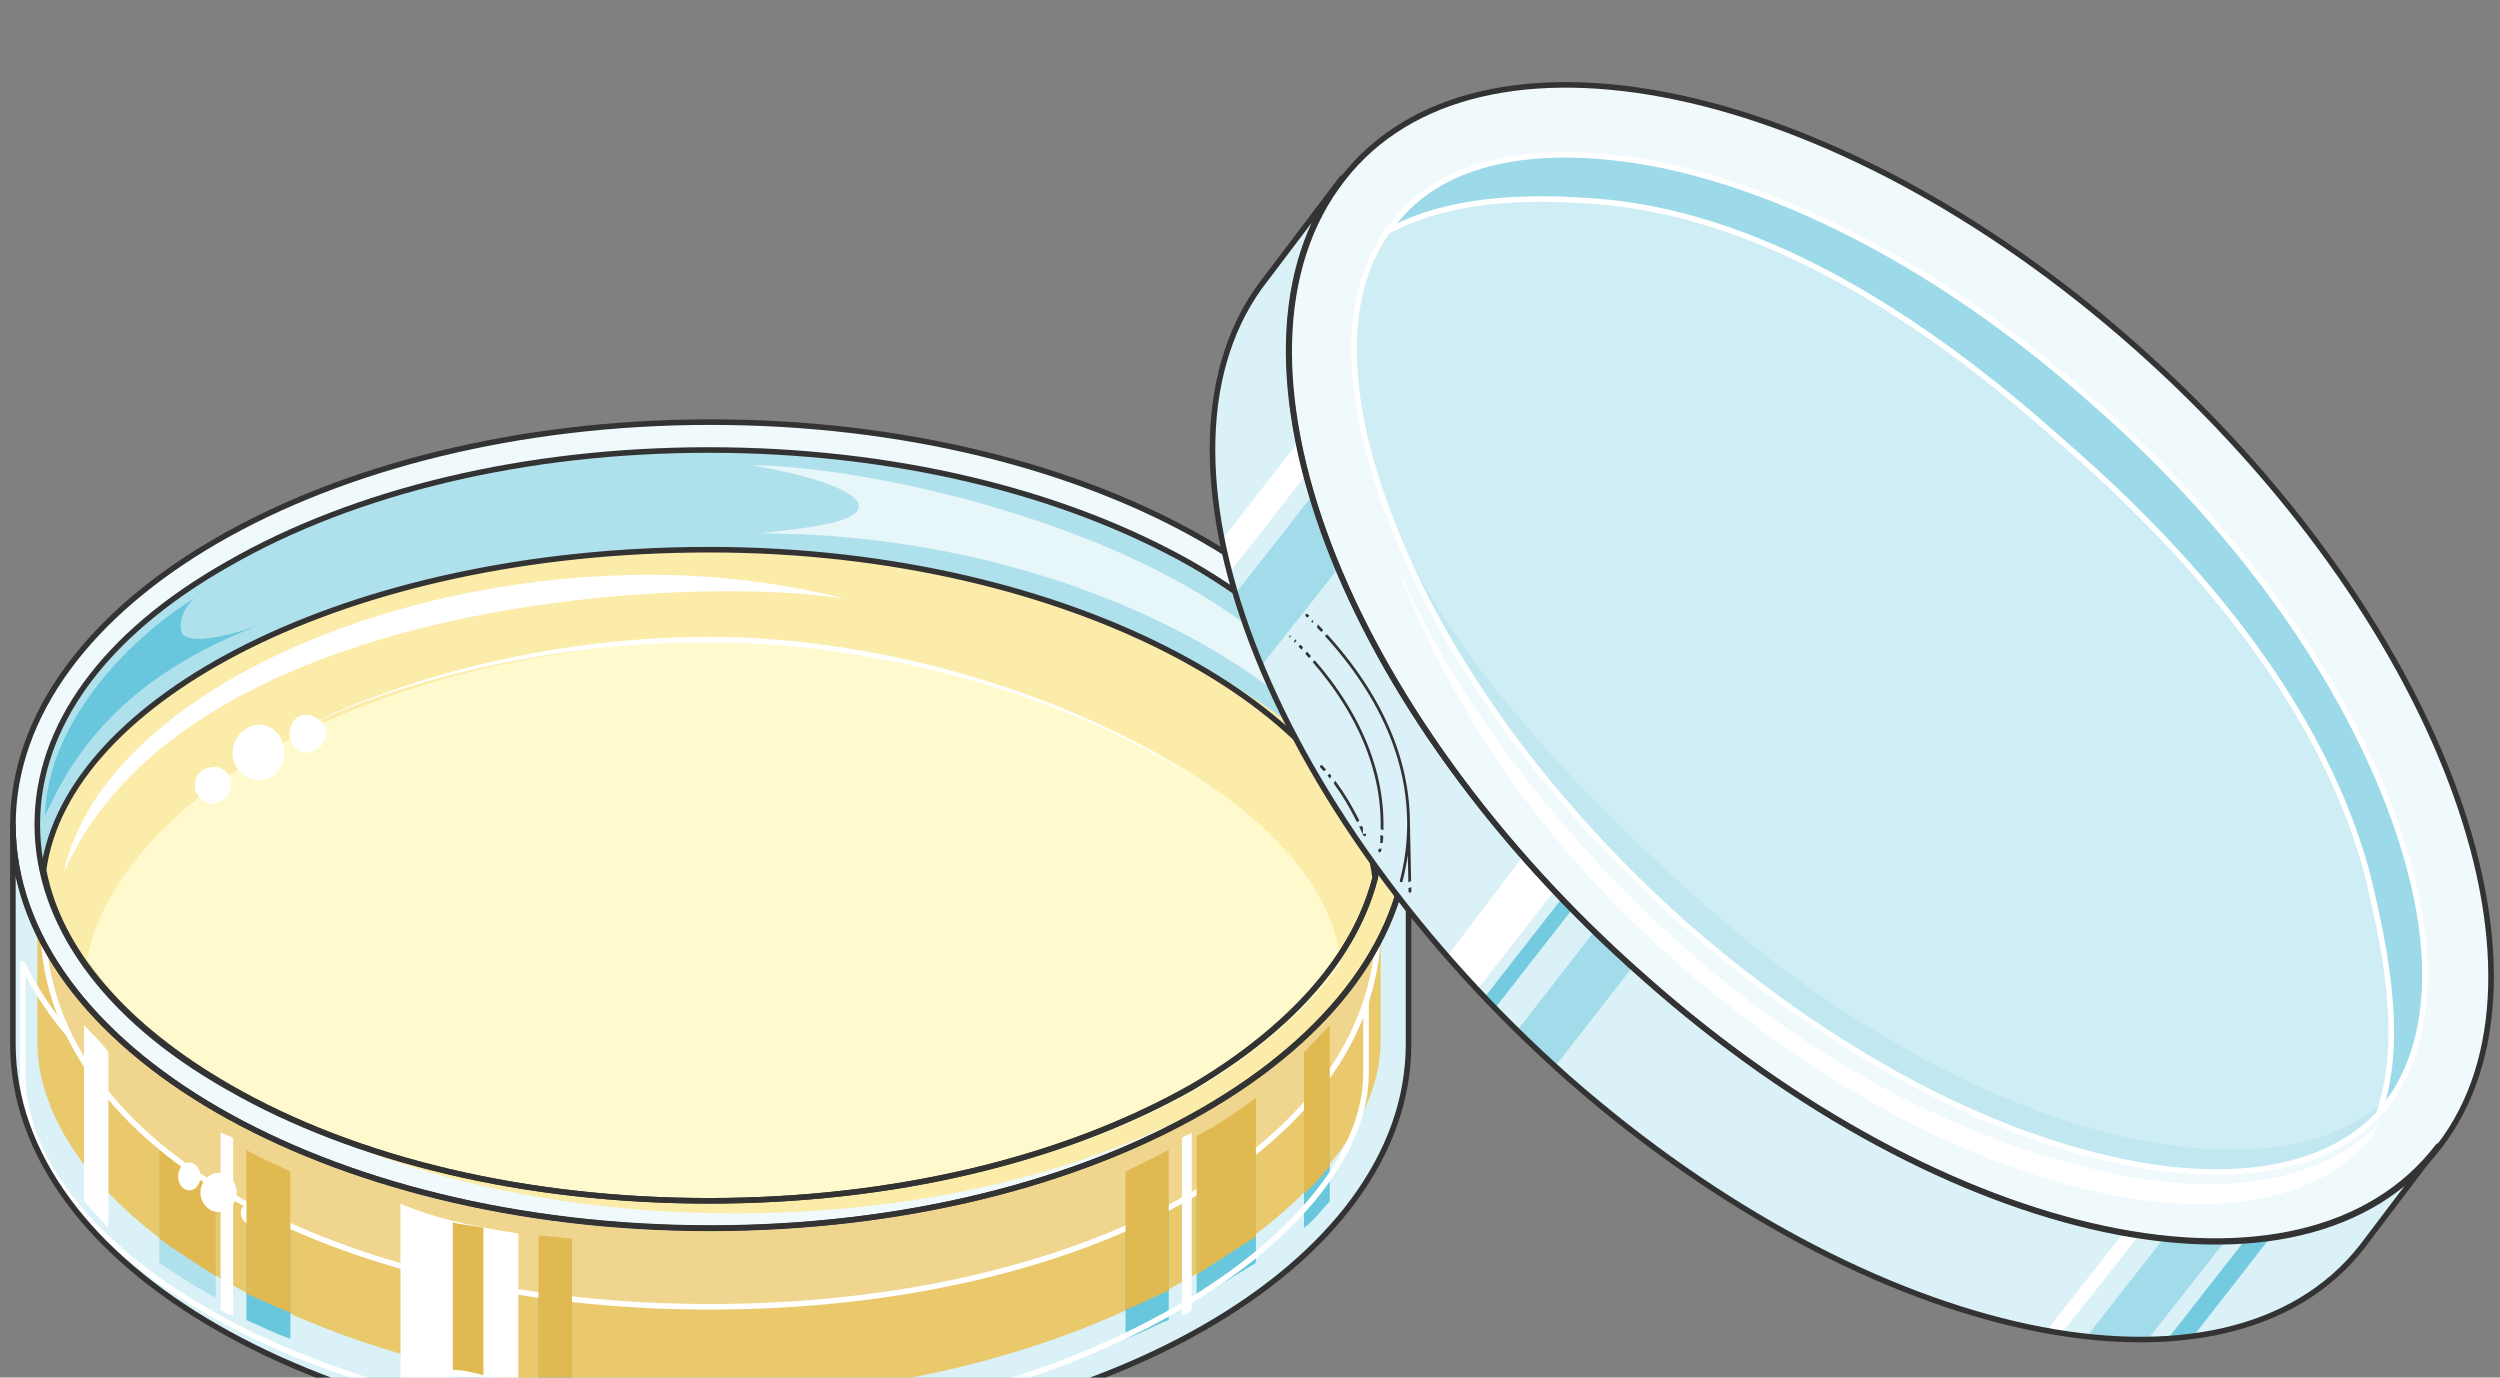 <svg xmlns="http://www.w3.org/2000/svg" version="1.0" viewBox="0 0 286.715 157.984"><rect x="0" y="0" width="286.715" height="157.984" fill="#808080" stroke="none"/><defs><clipPath clipPathUnits="userSpaceOnUse" id="a"><path d="M.48 8.635h286.386v158.064H.48z"/></clipPath></defs><path d="M81.39 140.875c-36.137 0-66.479-13.992-76.393-32.98 1.759 24.905 35.299 41.974 76.394 41.974 41.375 0 74.914-17.07 76.633-41.974-9.874 18.988-40.495 32.98-76.633 32.98z" fill="#d36762" fill-rule="evenodd" fill-opacity="1" stroke="none"/><path d="M26.144 124.684C11.873 116.61 4.277 105.736 4.277 94.543c0-11.194 7.596-21.787 21.867-29.862 14.591-8.395 34.14-13.072 55.127-13.072 20.987 0 40.535 4.677 55.366 13.072 14.032 8.075 21.867 18.668 21.867 29.862 0 11.193-7.835 22.066-21.867 30.141-14.83 8.395-34.379 13.033-55.366 13.033-20.988 0-40.536-4.638-55.127-13.033z" fill="#d9f1f7" fill-rule="evenodd" fill-opacity="1" stroke="none"/><path d="M161.702 119.727c0 25.465-35.858 45.973-80.151 45.973-44.014 0-79.912-20.508-79.912-45.973V94.543c0 25.504 35.898 46.332 79.912 46.332 44.293 0 80.151-20.828 80.151-46.332v25.184z" fill="#d9f1f7" fill-rule="evenodd" fill-opacity="1" stroke="none"/><path d="M158.344 106.855c-9.314 19.668-40.256 34.02-77.033 34.02-36.738 0-67.68-14.352-77.034-34.02v12.513c0 20.547 34.46 40.815 77.034 40.815 42.614 0 77.033-21.827 77.033-40.815v-12.513z" fill="#eac96c" fill-rule="evenodd" fill-opacity="1" stroke="none"/><path d="M81.39 140.875c-36.137 0-66.479-13.992-76.393-32.98 1.759 24.905 35.299 41.974 76.394 41.974 41.375 0 74.914-17.07 76.633-41.974-9.874 18.988-40.495 32.98-76.633 32.98z" fill="#fcecaa" fill-rule="evenodd" fill-opacity="1" stroke="none"/><path d="M1.48 94.623c0-25.505 35.857-46.212 80.03-46.212 44.214 0 80.032 20.707 80.032 46.212 0 25.544-35.818 46.212-80.031 46.212-44.174 0-80.032-20.668-80.032-46.212z" fill="#f0f9fc" fill-rule="evenodd" fill-opacity="1" stroke="none"/><path d="M26.144 124.684C11.873 116.61 4.277 105.736 4.277 94.543c0-11.194 7.596-21.787 21.867-29.862 14.591-8.395 34.14-13.072 55.127-13.072 20.987 0 40.535 4.677 55.366 13.072 14.032 8.075 21.867 18.668 21.867 29.862 0 11.193-7.835 22.066-21.867 30.141-14.83 8.395-34.379 13.033-55.366 13.033-20.988 0-40.536-4.638-55.127-13.033z" fill="#bde6f0" fill-rule="evenodd" fill-opacity="1" stroke="none"/><path d="M9.234 110.093c4.398-20.827 37.338-36.697 72.037-36.697 33.82 0 70.557 18.029 71.716 36.977 3.478-4.957 5.517-10.234 5.517-15.83 0-11.194-7.835-21.787-21.867-29.862-14.83-8.395-34.379-13.072-55.366-13.072-20.988 0-40.536 4.677-55.127 13.072C11.873 72.756 4.277 83.349 4.277 94.543c0 5.277 1.76 10.553 4.957 15.55z" fill="#afe1ed" fill-rule="evenodd" fill-opacity="1" stroke="none"/><path clip-path="url(#a)" d="M34.1 82.59c-14.552 5.916-23.307 17.43-25.385 24.265-8.755-13.991 2.078-27.383 10.234-35.498-2.04 6.236-4.957 16.23 15.15 11.233z" fill="#afe1ed" fill-rule="evenodd" fill-opacity="1" stroke="none"/><path d="M147.87 96.062c3.238 2.158 4.678 6.876 5.557 10.314 3.238-.92 3.798-13.792 2.958-16.31-.32 2.198-.88 3.477-1.759 5.356-.88 3.118-1.759 1.56-4.397 1.56z" fill="#c9ebf3" fill-rule="evenodd" fill-opacity="1" stroke="none"/><path d="M18.269 144.832c1.799 1.24 4.157 2.759 6.476 3.998V130.24c-2.319-1.24-4.677-2.798-6.476-4.357v18.948z" fill="#afe1ed" fill-rule="evenodd" fill-opacity="1" stroke="none"/><path d="M28.263 151.388c1.519.64 3.278 1.56 5.037 2.159v-19.188c-1.76-.92-3.518-1.52-5.037-2.479v19.508zM144.033 144.832c-2.04 1.24-4.398 2.759-6.796 3.998V130.24c2.398-1.24 4.757-2.798 6.796-4.357v18.948zM134.039 151.388c-1.72.64-3.198 1.56-4.957 2.159v-19.188c1.759-.92 3.238-1.52 4.957-2.479v19.508zM152.508 137.757c-.88.919-1.76 2.158-2.959 3.078v-20.148c1.2-1.24 2.08-2.159 2.959-3.118v20.188zM61.763 162.062c1.199.32 2.678.6 3.837.6v-20.628c-1.16 0-2.638-.32-3.837-.32v20.348zM51.929 160.703c1.199.32 2.358.32 3.517.6v-20.468c-1.159-.32-2.318-.32-3.517-.64v20.508z" fill="#69c7dd" fill-rule="evenodd" fill-opacity="1" stroke="none"/><path d="M18.269 142.034c2.079 1.559 4.157 2.798 6.476 4.317v-16.11c-2.319-1.24-4.677-2.798-6.476-4.357v16.15z" fill="#e0ba50" fill-rule="evenodd" fill-opacity="1" stroke="none"/><path d="M76.953 135.558c16.63 0 56.246-3.398 73.716-25.505-5.797 4.358-32.9 21.187-73.716 25.505z" fill="#9cdae9" fill-rule="evenodd" fill-opacity="1" stroke="none"/><path d="M18.269 131.52c2.079 1.88 4.157 3.438 6.476 4.677v-5.916c-2.319-1.24-4.677-2.798-6.476-4.397v5.636zM28.263 138.356c1.519.64 3.278 1.56 5.037 2.159v-6.156c-1.76-.92-3.518-1.52-5.037-2.479v6.476zM137.237 136.517c2.398-1.239 4.757-2.798 6.796-4.357v-6.276c-2.04 1.599-4.398 3.158-6.796 4.397v6.236zM129.082 140.835c1.759-.6 3.238-1.52 4.957-2.16v-6.795c-1.72.96-3.198 1.56-4.957 2.479v6.476zM152.508 123.165v-5.596c-.88.96-1.76 1.879-2.959 3.118v5.836c1.2-.92 2.08-2.158 2.959-3.358zM61.763 148.55c1.199.32 2.678.32 3.837.6v-7.116c-1.16 0-2.638-.32-3.837-.32v6.836zM51.929 146.711c1.199.32 2.358.6 3.517.6v-6.476c-1.159-.32-2.318-.32-3.517-.64v6.516z" fill="#732c2d" fill-rule="evenodd" fill-opacity="1" stroke="none"/><path d="M86.228 53.368c15.19 0 62.242 9.994 69.797 35.498-12.552-16.19-39.975-27.703-68.918-27.703 5.557-.6 11.393-1.24 11.393-3.118 0-1.84-6.396-3.718-12.272-4.677z" fill="#e6f6f9" fill-rule="evenodd" fill-opacity="1" stroke="none"/><path d="M22.706 68.399C17.15 71.517 5.476 81.47 5.156 93.583c2.36-4.957 7.316-15.83 25.985-22.386-5.836 2.199-9.314 2.518-10.194 1.559-.6-.92 0-3.398 1.76-4.357z" fill="#69c7dd" fill-rule="evenodd" fill-opacity="1" stroke="none"/><path d="M156.665 110.533c-9.314 19.668-40.256 34.02-77.033 34.02-36.738 0-67.68-14.352-77.034-34.02v12.512c0 20.548 34.46 40.816 77.034 40.816 42.614 0 77.033-21.827 77.033-40.816v-12.512z" fill="none" stroke="#fff" stroke-width=".64px" stroke-linecap="round" stroke-linejoin="round" stroke-miterlimit="4" stroke-dasharray="none" stroke-opacity="1"/><path d="M81.39 140.875c-36.137 0-66.479-13.992-76.393-32.98 1.759 24.905 35.299 41.974 76.394 41.974 41.375 0 74.914-17.07 76.633-41.974-9.874 18.988-40.495 32.98-76.633 32.98z" fill="#efd58d" fill-rule="evenodd" fill-opacity="1" stroke="none"/><path d="M81.39 140.875c-36.137 0-66.479-13.992-76.393-32.98 1.759 24.905 35.299 41.974 76.394 41.974 41.375 0 74.914-17.07 76.633-41.974-9.874 18.988-40.495 32.98-76.633 32.98" fill="none" stroke="#fff" stroke-width=".64px" stroke-linecap="round" stroke-linejoin="round" stroke-miterlimit="4" stroke-dasharray="none" stroke-opacity="1"/><path d="M157.704 100.699c-2.038-18.669-34.379-37.657-76.353-37.657-41.655 0-73.716 17.15-76.354 36.738 1.759 9.314 9.354 18.029 21.307 24.904 14.551 8.395 34.1 13.033 55.047 13.033 20.987 0 40.535-4.638 55.406-13.033 11.353-6.875 18.629-14.95 20.947-23.985z" fill="#fcecaa" fill-rule="evenodd" fill-opacity="1" stroke="none"/><path d="M160.663 102.178c-2.04-18.629-34.38-37.617-76.354-37.617-41.655 0-73.715 17.11-76.354 36.698 1.76 9.314 9.355 18.029 21.307 24.865 14.551 8.394 34.1 13.032 55.047 13.032 20.987 0 40.535-4.638 55.406-13.032 11.353-6.836 18.629-14.911 20.948-23.946z" fill="#fcecaa" fill-rule="evenodd" fill-opacity="1" stroke="none"/><path d="M81.99 73.595c-34.699 0-67.639 15.87-72.036 36.338 3.798 5.597 9.354 10.554 16.95 14.911 14.55 8.395 34.099 13.032 55.086 13.032 20.988 0 40.536-4.637 55.407-13.032 6.995-4.357 12.552-8.994 16.31-14.271-1.16-18.949-37.897-36.978-71.717-36.978z" fill="#fffacd" fill-rule="evenodd" fill-opacity="1" stroke="none"/><path d="M7.316 100.06c4.117-19.229 35.018-34.14 67.359-34.14 7.595 0 15.15.96 22.426 2.798-15.71-2.798-75.474-.92-89.785 31.341z" fill="#fff" fill-rule="evenodd" fill-opacity="1" stroke="none"/><path d="M157.704 100.699c-2.038-18.669-34.379-37.657-76.353-37.657-41.655 0-73.716 17.15-76.354 36.738 1.759 9.314 9.354 18.029 21.307 24.904 14.551 8.395 34.1 13.033 55.047 13.033 20.987 0 40.535-4.638 55.406-13.033 11.353-6.875 18.629-14.95 20.947-23.985" fill="none" stroke="#333" stroke-width=".64px" stroke-linecap="round" stroke-linejoin="round" stroke-miterlimit="4" stroke-dasharray="none" stroke-opacity="1"/><path d="M161.542 119.727c0 25.465-35.858 45.973-80.151 45.973-44.014 0-79.912-20.508-79.912-45.973V94.543c0 25.504 35.898 46.332 79.912 46.332 44.293 0 80.151-20.828 80.151-46.332v25.184z" fill="none" stroke="#333" stroke-width=".64px" stroke-linecap="round" stroke-linejoin="round" stroke-miterlimit="4" stroke-dasharray="none" stroke-opacity="1"/><path d="M1.48 94.623c0-25.505 35.857-46.212 80.03-46.212 44.214 0 80.032 20.707 80.032 46.212 0 25.544-35.818 46.212-80.031 46.212-44.174 0-80.032-20.668-80.032-46.212" fill="none" stroke="#333" stroke-width=".64px" stroke-linecap="round" stroke-linejoin="round" stroke-miterlimit="4" stroke-dasharray="none" stroke-opacity="1"/><path d="M26.144 124.684C11.873 116.61 4.277 105.736 4.277 94.543c0-11.194 7.596-21.787 21.867-29.862 14.591-8.395 34.14-13.072 55.127-13.072 20.987 0 40.535 4.677 55.366 13.072 14.032 8.075 21.867 18.668 21.867 29.862 0 11.193-7.835 22.066-21.867 30.141-14.83 8.395-34.379 13.033-55.366 13.033-20.988 0-40.536-4.638-55.127-13.033" fill="none" stroke="#333" stroke-width=".64px" stroke-linecap="round" stroke-linejoin="round" stroke-miterlimit="4" stroke-dasharray="none" stroke-opacity="1"/><path d="M27.144 87.707c13.991-9.035 34.419-14.032 54.207-14.032 20.987 0 44.892 7.156 59.164 18.07-14.272-11.194-38.177-18.71-59.164-18.71-19.788 0-40.216 5.637-54.207 14.672zM22.986 136.757c0-1.2.96-2.239 2.079-2.239 1.16 0 2.079 1.04 2.079 2.24 0 1.238-.92 2.238-2.08 2.238-1.119 0-2.078-1-2.078-2.239zM27.623 139.116c0-.76.68-1.4 1.48-1.4.839 0 1.478.64 1.478 1.4 0 .8-.64 1.399-1.479 1.399-.8 0-1.479-.6-1.479-1.4zM20.428 134.918c0-.88.6-1.599 1.279-1.599.72 0 1.28.72 1.28 1.6 0 .919-.56 1.598-1.28 1.598-.68 0-1.28-.68-1.28-1.599z" fill="#fff" fill-rule="evenodd" fill-opacity="1" stroke="none"/><path d="M26.864 87.427c-.6-1.559.28-3.438 1.759-4.078 1.439-.64 3.198 0 3.797 1.88.56 1.558 0 3.437-1.759 4.077-1.439.6-3.198-.32-3.797-1.879zM33.3 84.869c-.32-1.24.28-2.479 1.16-2.799 1.158-.32 2.318.32 2.877 1.24.28 1.239-.28 2.478-1.439 2.798-.88.6-2.039 0-2.598-1.24zM22.426 90.745c-.32-1.2.28-2.399 1.44-2.678.879-.32 2.038 0 2.598 1.199.28 1.2-.28 2.398-1.44 2.678-.879.6-2.038 0-2.598-1.199z" fill="#fff" fill-rule="evenodd" fill-opacity="1" stroke="none"/><path d="M270.916 142.953c-15.47 19.868-56.326 11.194-91.025-19.268-34.699-30.781-50.49-71.836-34.699-91.744l8.715-11.513c-15.75 20.227 0 61.282 34.739 91.744 34.699 30.781 75.554 39.456 90.985 19.268l-8.715 11.513z" fill="#d9f1f7" fill-rule="evenodd" fill-opacity="1" stroke="none"/><path clip-path="url(#a)" d="M153.987 20.508C169.417.6 210.273 8.995 244.972 39.776c34.738 30.781 50.17 71.836 34.738 91.744-15.47 20.188-56.325 11.513-91.024-19.268-34.7-30.502-50.49-71.517-34.7-91.744z" fill="#f0f9fc" fill-rule="evenodd" fill-opacity="1" stroke="none"/><path d="M159.423 59.364c-5.556-14.311-5.556-26.424.28-33.58 5.557-7.475 16.67-9.674 30.941-6.835 16.07 3.397 33.58 13.032 49.33 27.063 16.03 13.992 27.984 30.462 34.14 46.652 5.517 14.631 5.237 26.424-.32 33.9-5.517 7.155-16.63 9.633-30.901 6.555-16.07-3.438-33.58-13.072-49.61-27.063-15.75-14.032-27.743-30.502-33.86-46.692z" fill="#ceedf4" fill-rule="evenodd" fill-opacity="1" stroke="none"/><path d="M274.114 92.704c-6.116-16.19-18.07-32.66-34.14-46.692-15.75-13.991-33.22-23.666-49.25-27.063-14.31-2.839-25.384-.64-30.94 6.835-.28.32-.56.6-.88.92 6.716-3.718 15.47-4.358 25.664-3.398 17.79 1.839 35.579 12.752 51.929 27.383 16.63 14.312 30.021 31.141 34.978 49.17 2.639 10.594 4.078 19.948 1.48 27.704.28-.28.56-.6.879-.92 5.517-7.475 5.797-19.308.28-33.94z" fill="#9cdae9" fill-rule="evenodd" fill-opacity="1" stroke="none"/><path d="M140.195 61.843c.32 1.279.6 2.518.88 3.757l8.794-11.273c-.28-1.24-.56-2.478-.88-3.758l-8.794 11.274z" fill="#fff" fill-rule="evenodd" fill-opacity="1" stroke="none"/><path d="M141.714 68.039c.88 2.798 1.76 5.596 2.918 8.355l8.755-11.114c-1.16-2.798-2.039-5.596-2.918-8.394l-8.755 11.153z" fill="#a2dcea" fill-rule="evenodd" fill-opacity="1" stroke="none"/><path d="m165.86 109.813 3.517 3.758 8.795-11.273c-1.16-1.24-2.319-2.478-3.518-4.078l-8.795 11.593z" fill="#fff" fill-rule="evenodd" fill-opacity="1" stroke="none"/><path d="M170.177 114.49c.32.32.6.96 1.2 1.24l8.794-11.273c-.28-.64-.88-.96-1.16-1.28l-8.834 11.314z" fill="#74cbe0" fill-rule="evenodd" fill-opacity="1" stroke="none"/><path d="M174.015 118.168c1.479 1.56 2.958 2.799 4.397 4.038l8.795-11.273c-1.44-1.24-2.919-2.799-4.398-4.078l-8.794 11.313z" fill="#a2dcea" fill-rule="evenodd" fill-opacity="1" stroke="none"/><path d="M234.618 152.707c.6 0 1.2.28 1.759.28l8.794-11.113c-.56-.32-1.159-.32-1.759-.32l-8.794 11.153z" fill="#fff" fill-rule="evenodd" fill-opacity="1" stroke="none"/><path d="M239.335 153.267c2.359.28 4.717.28 7.036.28l8.794-11.193c-2.318 0-4.677 0-7.035-.32l-8.795 11.233z" fill="#a2dcea" fill-rule="evenodd" fill-opacity="1" stroke="none"/><path d="M248.61 153.547c1.199 0 2.078-.28 2.918-.28l8.754-11.233c-.84 0-1.719 0-2.918.32l-8.755 11.193z" fill="#74cbe0" fill-rule="evenodd" fill-opacity="1" stroke="none"/><path d="M274.594 125.004c-5.797 6.556-16.31 8.395-30.022 5.597-15.75-3.398-33.54-13.032-49.29-27.024-15.75-13.991-30.622-30.181-36.778-46.372.32.96.6 1.56.88 2.199 6.156 16.15 18.108 32.66 33.859 46.652 16.03 13.991 33.54 23.625 49.57 27.063 14.311 3.078 25.384.6 30.941-6.556.28-.6.56-.92.84-1.559z" fill="#c1e8f1" fill-rule="evenodd" fill-opacity="1" stroke="none"/><path d="M272.995 128.722c-6.117 6.516-17.19 8.675-30.622 5.876-16.03-3.398-33.26-11.792-49.01-25.784-15.75-13.951-28.303-31.021-34.46-47.211.32.96.6 1.559.88 2.198 5.837 16.15 16.07 31.98 31.82 45.972 15.751 13.952 33.26 23.586 49.331 27.024 14.271 3.078 25.385.6 31.221-6.516.28-.64.56-.96.84-1.559z" fill="#fff" fill-rule="evenodd" fill-opacity="1" stroke="none"/><path d="M158.904 26.664c6.716-3.758 15.47-4.397 25.664-3.438 17.79 1.879 35.539 12.752 51.889 27.423 16.59 14.312 29.982 31.141 34.939 49.21 2.638 10.594 4.077 19.948 1.479 27.704" fill="none" stroke="#fff" stroke-width=".64px" stroke-linecap="round" stroke-linejoin="round" stroke-miterlimit="4" stroke-dasharray="none" stroke-opacity="1"/><path d="M270.916 142.953c-15.47 19.868-56.326 11.194-91.025-19.268-34.699-30.781-50.49-71.836-34.699-91.744l8.715-11.513c-15.75 20.227 0 61.282 34.739 91.744 34.699 30.781 75.554 39.456 90.985 19.268l-8.715 11.513z" fill="none" stroke="#333" stroke-width=".64px" stroke-linecap="round" stroke-linejoin="round" stroke-miterlimit="4" stroke-dasharray="none" stroke-opacity="1"/><path clip-path="url(#a)" d="M153.987 20.508C169.417.6 210.273 8.995 244.972 39.776c34.738 30.781 50.17 71.836 34.738 91.744-15.47 20.188-56.325 11.513-91.024-19.268-34.7-30.502-50.49-71.517-34.7-91.744" fill="none" stroke="#333" stroke-width=".64px" stroke-linecap="round" stroke-linejoin="round" stroke-miterlimit="4" stroke-dasharray="none" stroke-opacity="1"/><path d="M159.423 59.364s0 0 0 0c-5.556-14.311-5.556-26.424.28-33.58 5.557-7.475 16.67-9.674 30.941-6.835 16.07 3.397 33.58 13.032 49.33 27.063 16.03 13.992 27.984 30.462 34.14 46.652 5.517 14.631 5.237 26.424-.32 33.9-5.517 7.155-16.63 9.633-30.901 6.555-16.07-3.438-33.58-13.072-49.61-27.063-15.75-14.032-27.743-30.502-33.86-46.692" fill="none" stroke="#fff" stroke-width=".64px" stroke-linecap="round" stroke-linejoin="round" stroke-miterlimit="4" stroke-dasharray="none" stroke-opacity="1"/><path d="M156.505 95.742c-1.16-2.479-2.598-5.317-4.957-7.835M161.542 94.543l.16 7.675M149.87 70.557c7.315 7.156 11.672 15.231 11.672 23.946 0 2.198-.28 4.357-.84 6.516" fill="none" stroke="#333" stroke-width=".32px" stroke-linecap="round" stroke-linejoin="round" stroke-miterlimit="4" stroke-dasharray="none" stroke-opacity="1"/><path d="M158.224 97.58c.28-.919.28-1.838.28-3.077 0-7.476-3.758-14.911-10.474-21.467" fill="none" stroke="#333" stroke-width=".32px" stroke-linecap="round" stroke-linejoin="round" stroke-miterlimit="4" stroke-dasharray="none" stroke-opacity="1"/><path d="M148.75 72.716c-.56.32-.88.96-.56 1.599.28 0 1.16-1.28 1.44-.96.879.64-.56 1.6-.56 2.2-.6 2.198 1.439 0 1.998-.6M149.87 71.517c.279-.64.839-.96 1.118-.64 0 .64-.839 1.879-.28 2.199.56.28 1.68-.96 1.96-1.24M151.868 88.866c.32-.32.6-.64 1.2-.32 0 .6-.28.92-.6 1.52M156.305 95.342c.32 0 .6-.56.32-1.12-.32 0-.92.28-.92.56M158.304 96.701c-.28 0-.28 0-.28.32.28 0 1.12 0 1.4-.32.28-.999-1.12-1.359-1.72-1.359M161.222 101.339c.28.4.56 0 .8 0" fill="none" stroke="#d9f1f7" stroke-width=".64px" stroke-linecap="butt" stroke-linejoin="miter" stroke-miterlimit="8" stroke-dasharray="none" stroke-opacity="1"/><path d="M9.634 137.757c.84.919 1.959 2.158 2.798 3.078v-20.148c-.839-1.24-1.958-2.159-2.798-3.118v20.188zM136.677 150.229c-.28.32-.84.6-1.12.6V130.52c.28-.32.84-.32 1.12-.64v20.348z" fill="#fff" fill-rule="evenodd" fill-opacity="1" stroke="none"/><path d="M137.237 146.191c2.398-1.559 4.757-3.118 6.796-4.357v-15.95c-2.04 1.599-4.398 3.158-6.796 4.397v15.91zM129.082 150.189c1.759-.6 3.238-1.52 4.957-2.159v-16.15c-1.72.96-3.198 1.56-4.957 2.519v15.79zM149.55 120.687v16.15c1.199-.92 2.078-2.159 2.958-3.078v-16.19c-.88.96-1.76 1.879-2.959 3.118zM61.763 158.864c1.199 0 2.678.28 3.837.28v-17.11c-1.16 0-2.638-.32-3.837-.32v17.15zM28.263 148.35c1.519.64 3.278 1.56 5.037 2.159v-16.11c-1.76-.96-3.518-1.56-5.037-2.519v16.47z" fill="#e0ba50" fill-rule="evenodd" fill-opacity="1" stroke="none"/><path d="M25.305 150.229c.6.32.88.6 1.439.6V130.52c-.56-.32-.84-.32-1.44-.64v20.348zM45.932 157.984c3.558 2.479 9.994 3.438 13.512 3.718v-20.228c-5.836-.92-9.954-1.879-13.512-3.438v19.948z" fill="#fff" fill-rule="evenodd" fill-opacity="1" stroke="none"/><path d="M51.929 157.105c1.199 0 2.358.32 3.517.6v-16.87c-1.159-.32-2.318-.32-3.517-.64v16.91z" fill="#e0ba50" fill-rule="evenodd" fill-opacity="1" stroke="none"/></svg>